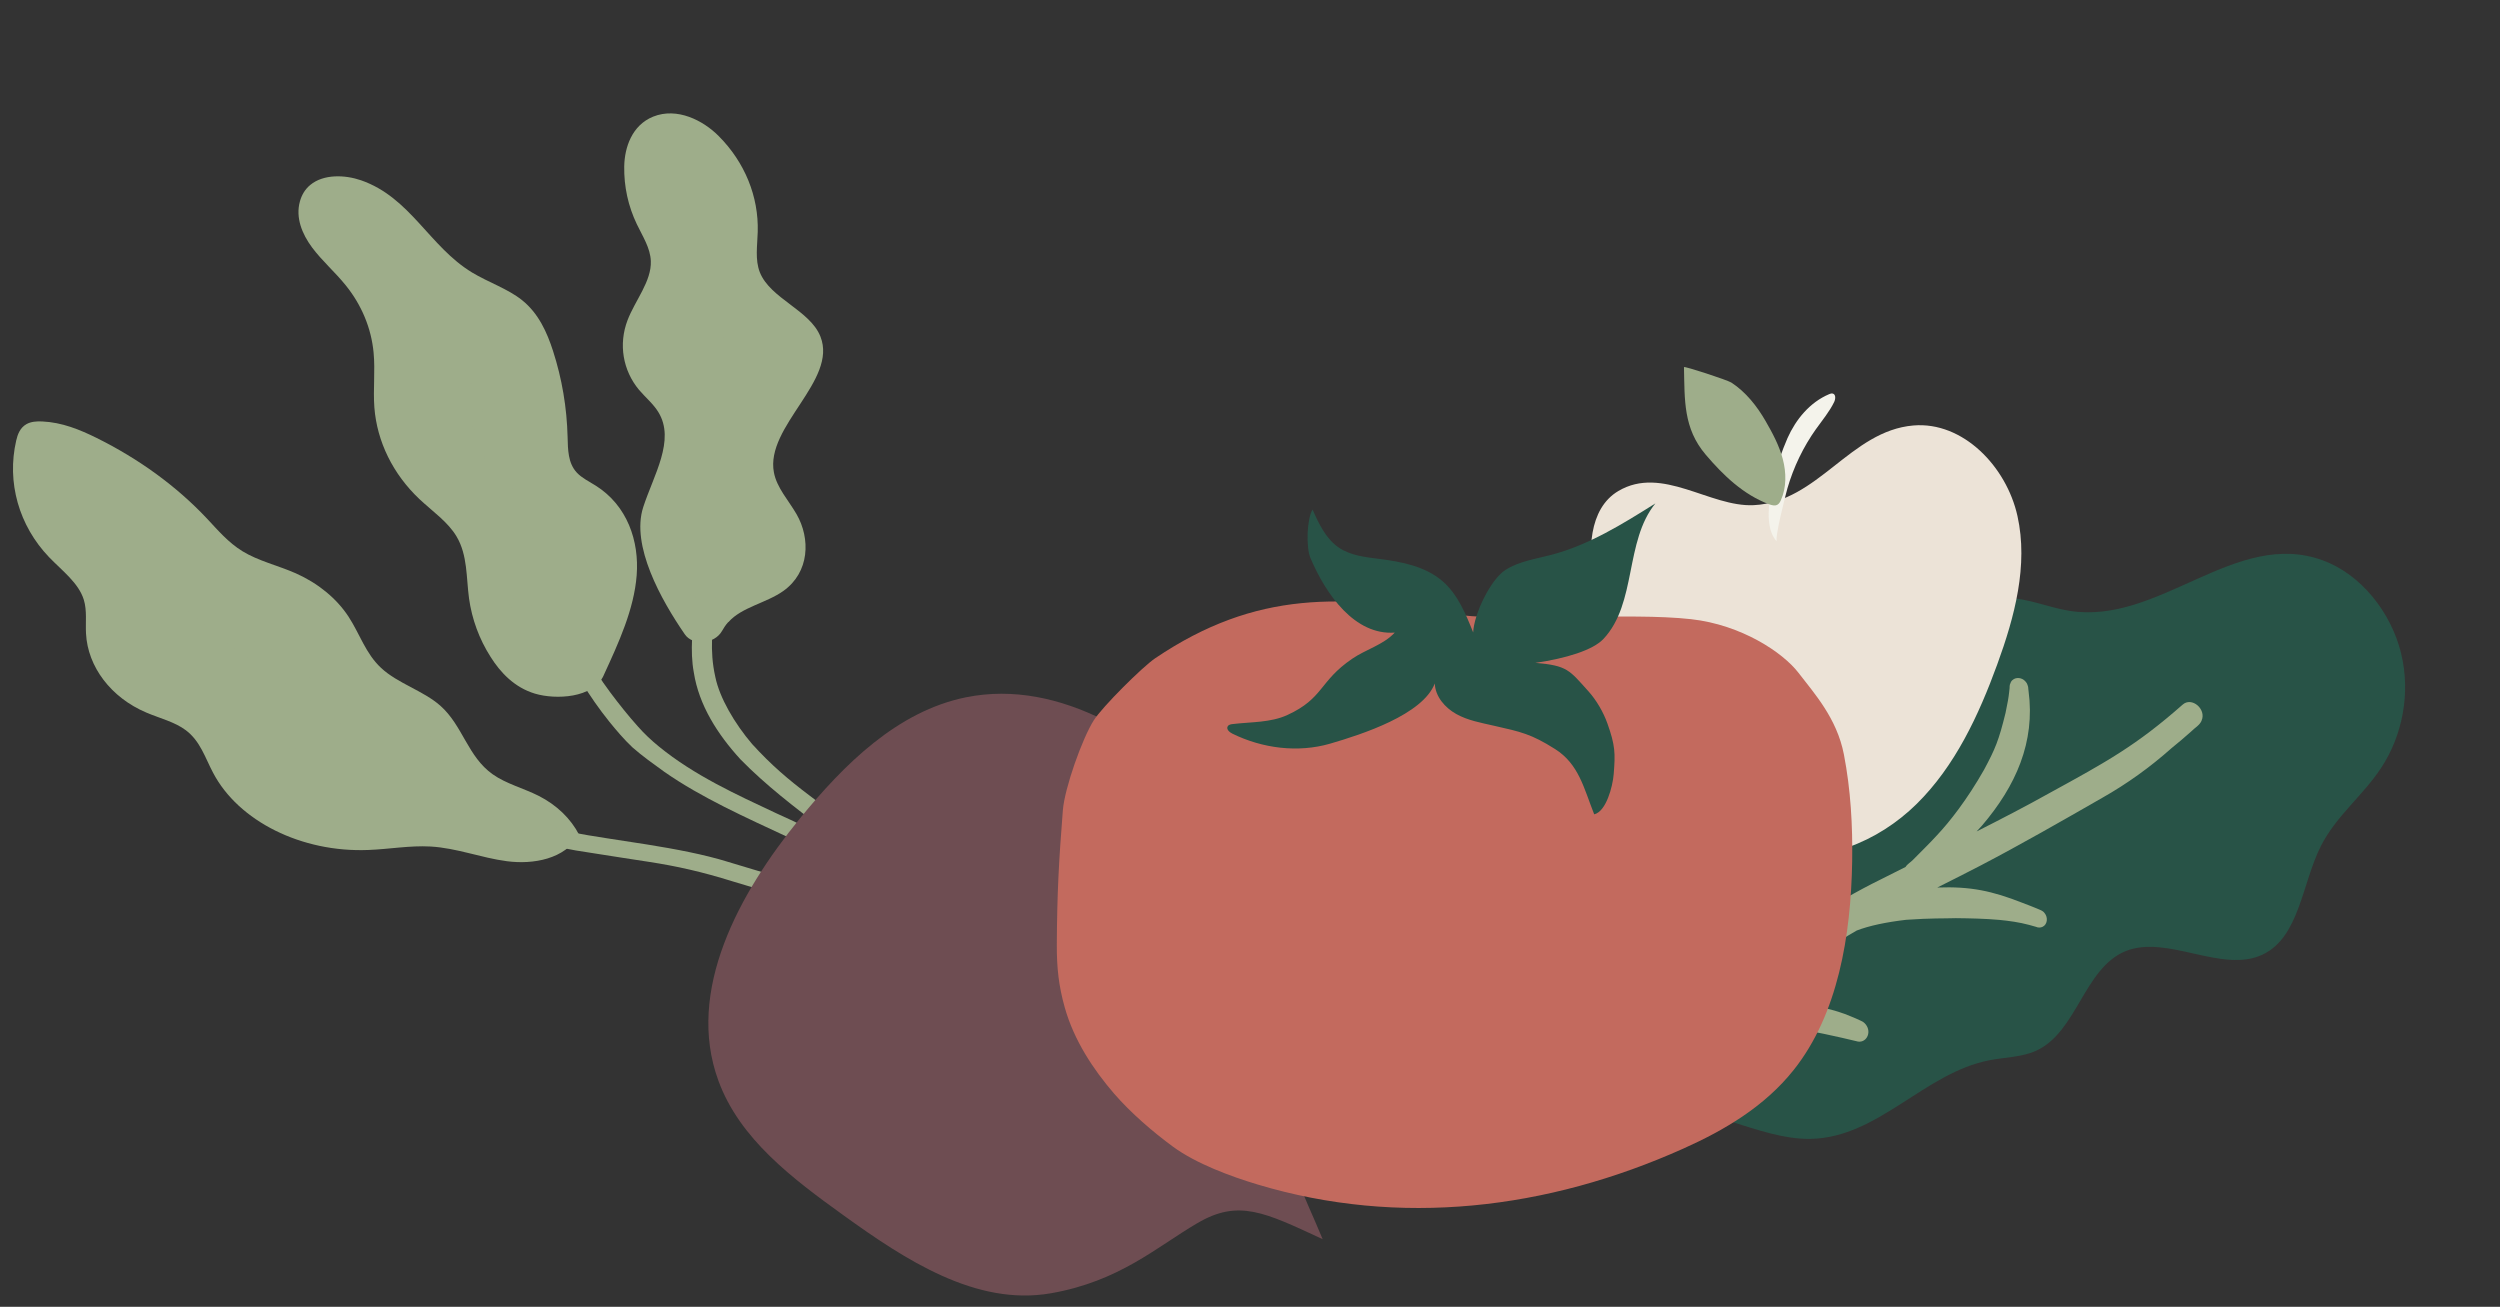<svg xmlns="http://www.w3.org/2000/svg" width="220" height="115" viewBox="0 0 220 115" fill="none"><rect x="0" y="0" width="220" height="115" fill="#333333" stroke="none"/><g clip-path="url(#clip0_49_31)"><path d="M139.715 92.307C141.216 90.47 141.986 88.075 142.141 85.543C142.28 83.304 143.389 81.087 144.856 79.53C147.244 76.979 150.455 75.318 152.454 72.407C154.183 69.9 154.93 66.578 157.137 64.539C159.351 62.495 162.629 62.133 165.199 60.563C169.224 58.103 171.733 52.63 176.608 52.631C178.435 52.628 180.261 53.461 182.105 53.753C190.021 55.022 196.718 46.481 204.422 49.317C207.759 50.543 210.408 53.877 211.289 57.461C212.171 61.044 211.388 64.777 209.533 67.586C207.932 70.014 205.57 71.82 204.244 74.442C202.568 77.74 202.364 82.456 199.113 84.001C195.54 85.698 190.733 82.219 187.057 83.698C183.386 85.186 182.791 90.814 179.187 92.46C177.934 93.037 176.464 93.031 175.082 93.299C169.347 94.408 165.297 100.095 159.367 100.219C154.69 100.318 149.86 96.853 145.36 97.808C143.569 98.189 141.804 99.248 139.991 98.536C138.045 97.778 137.607 94.908 139.727 92.311L139.715 92.307Z" fill="#285347"></path><path d="M162.583 70.104C162.583 70.104 162.588 70.113 162.586 70.126C162.586 70.126 162.588 70.113 162.583 70.104Z" fill="#E5612B"></path><path d="M193.738 63.413C194.189 62.415 192.872 61.279 192.061 62.017C188.032 65.574 185.4 67.029 180.402 69.763C178.273 70.954 176.108 72.073 173.94 73.17C174.104 72.998 174.262 72.817 174.418 72.65C177.394 69.169 179.113 65.303 178.513 60.816C178.515 60.768 178.5 60.694 178.491 60.629C178.491 60.512 178.476 60.404 178.428 60.292C178.4 60.18 178.336 60.078 178.263 59.994C177.903 59.547 177.223 59.556 176.964 60.011C176.767 60.463 176.908 60.222 176.803 60.923C176.755 61.4 176.68 61.799 176.486 62.743C175.897 65.144 175.589 65.888 174.596 67.739C173.1 70.373 171.583 72.301 170.469 73.487C169.783 74.241 169.053 74.941 168.346 75.662C168.14 75.883 167.847 76.03 167.688 76.293C166.948 76.658 166.22 77.027 165.485 77.4C163.412 78.415 161.131 79.747 158.869 81.161C159.048 80.897 159.215 80.629 159.388 80.356C160.443 78.538 161.227 76.534 161.84 74.471C162.323 72.819 162.475 71.607 162.565 70.528C162.57 70.418 162.582 70.305 162.587 70.196C162.592 70.169 162.596 70.143 162.593 70.121C162.593 70.121 162.593 70.121 162.599 70.13C162.599 70.13 162.599 70.13 162.601 70.117C162.607 69.925 162.567 69.726 162.476 69.547C162.06 68.675 160.817 68.681 160.599 69.57C160.616 69.547 160.668 69.397 160.7 69.33C160.015 71.025 159.567 72.833 159.093 74.633C158.283 77.182 158.096 77.651 157.275 79.16C155.801 81.627 154.888 82.77 153.075 84.706C152.795 85.009 152.492 85.291 152.184 85.565C150.959 86.406 149.827 87.179 148.87 87.831C146.238 89.486 143.801 91.421 141.353 93.339C139.806 94.498 138.238 95.623 136.698 96.778C135.376 97.762 134.119 98.836 132.765 99.77C131.717 100.56 127.581 102.69 125.224 103.633C123.807 104.347 124.938 106.74 126.469 106.109C129.115 104.962 131.828 103.892 134.22 102.268C135.597 101.355 136.854 100.281 138.166 99.28C140.493 97.602 142.747 95.84 144.982 94.03C146.773 92.578 148.017 91.701 149.237 90.886C152.308 90.241 154.191 90.144 157.192 90.425C159.276 90.651 161.935 91.285 163.348 91.621C164.187 91.901 164.778 90.876 164.172 90.133C164.055 89.994 163.918 89.891 163.754 89.828C163.749 89.819 163.736 89.815 163.723 89.812C163.456 89.683 163.187 89.567 162.91 89.456C161.378 88.795 159.76 88.515 158.168 88.278C156.618 88.075 155.058 87.971 153.522 88.041C156.446 86.087 158.72 84.642 162.706 82.288C162.931 82.148 163.162 82.017 163.392 81.886C164.499 81.459 165.989 81.147 167.743 80.942C170.067 80.784 170.931 80.836 172.112 80.798C173.379 80.813 174.651 80.836 175.928 80.95C176.813 81.037 177.686 81.155 178.559 81.39C178.848 81.47 179.565 81.672 179.167 81.566C179.362 81.645 179.57 81.645 179.745 81.56C180.167 81.369 180.255 80.739 179.913 80.338C179.748 80.123 179.503 80.063 179.272 79.959C178.845 79.789 178.425 79.614 177.995 79.457C175.301 78.397 173.409 77.994 170.483 78.102C171.752 77.468 173.009 76.83 174.268 76.179C177.894 74.283 181.451 72.243 185.001 70.207C187.178 68.975 189.213 67.513 191.088 65.844C191.673 65.364 192.266 64.878 192.831 64.364C193.133 64.047 193.572 63.833 193.745 63.408L193.738 63.413Z" fill="#9EAD8A"></path><path d="M64.106 54.741C65.257 53.43 67.433 53.069 68.924 52.012C71.262 50.357 71.324 47.387 70.105 45.263C69.405 44.043 68.359 42.932 68.104 41.575C67.333 37.524 73.728 33.481 72.2 29.622C71.286 27.296 67.791 26.287 66.866 23.964C66.43 22.848 66.649 21.607 66.68 20.405C66.772 17.299 65.542 14.278 63.248 11.976C61.881 10.596 59.586 9.416 57.475 10.265C55.601 11.028 54.963 12.985 54.932 14.642C54.902 16.409 55.279 18.14 56.044 19.735C56.548 20.791 57.232 21.819 57.273 22.979C57.338 24.764 55.891 26.432 55.222 28.182C54.419 30.293 54.81 32.596 56.233 34.307C56.796 34.97 57.502 35.549 57.94 36.275C59.447 38.739 57.515 41.813 56.603 44.632C55.508 48.018 58.182 52.801 60.266 55.823C60.973 56.856 62.876 56.68 63.53 55.536C63.691 55.252 63.867 54.984 64.074 54.757L64.106 54.741Z" fill="#9EAD8A"></path><path d="M53.123 59.426C54.45 56.55 55.799 53.613 56.028 50.618C56.258 47.623 55.215 44.499 52.432 42.742C51.85 42.379 51.209 42.065 50.768 41.599C49.971 40.751 49.98 39.554 49.948 38.439C49.885 35.874 49.456 33.329 48.67 30.894C48.134 29.233 47.389 27.569 45.928 26.403C44.662 25.401 42.966 24.84 41.544 23.981C37.776 21.693 36.12 17.378 31.773 15.866C30.358 15.377 28.474 15.308 27.31 16.27C26.825 16.665 26.54 17.187 26.394 17.718C25.994 19.144 26.577 20.582 27.453 21.765C28.33 22.949 29.506 23.96 30.436 25.123C31.828 26.85 32.671 28.884 32.875 31.011C33.032 32.62 32.824 34.257 32.945 35.864C33.179 38.866 34.582 41.721 36.913 43.924C38.056 44.997 39.424 45.931 40.184 47.222C41.154 48.859 41.025 50.823 41.276 52.672C41.531 54.483 42.165 56.226 43.168 57.801C44.04 59.189 45.278 60.503 47.084 61.042C48.891 61.581 52.188 61.453 53.124 59.435L53.123 59.426Z" fill="#9EAD8A"></path><path d="M50.965 73.467C50.235 72.041 48.983 70.832 47.388 70.027C46.064 69.362 44.517 68.965 43.355 68.136C41.157 66.584 40.725 63.854 38.753 62.106C37.258 60.781 34.993 60.141 33.538 58.779C32.17 57.511 31.65 55.754 30.661 54.251C29.607 52.649 27.985 51.322 26.03 50.452C24.483 49.767 22.728 49.366 21.328 48.503C20.074 47.73 19.173 46.654 18.215 45.636C15.546 42.798 12.237 40.388 8.476 38.525C7.026 37.811 5.463 37.166 3.717 37.088C3.239 37.065 2.726 37.096 2.323 37.327C1.765 37.645 1.55 38.226 1.428 38.761C0.577 42.44 1.659 46.26 4.328 49.042C5.47 50.227 6.925 51.301 7.38 52.793C7.665 53.736 7.517 54.758 7.569 55.749C7.72 58.685 9.773 61.389 12.868 62.702C14.057 63.21 15.392 63.53 16.362 64.268C17.63 65.223 18.059 66.702 18.753 68.006C20.987 72.268 26.548 75.033 32.407 74.798C34.228 74.731 36.074 74.391 37.883 74.493C40.218 74.628 42.321 75.486 44.609 75.787C46.898 76.088 49.743 75.618 50.959 73.441L50.965 73.467Z" fill="#9EAD8A"></path><path d="M64.104 28.793C64.025 28.856 63.958 28.925 63.917 29.008C63.892 29.05 63.83 29.202 63.808 29.262C63.435 30.201 62.977 31.119 62.592 32.06C62.555 32.16 62.518 32.261 62.481 32.361C62.477 32.343 62.473 32.325 62.47 32.308C62.377 31.121 62.196 29.953 62.092 28.769C62.054 28.36 62.028 27.948 62.012 27.534C61.976 27.245 62.071 26.92 61.926 26.662C61.649 26.209 60.696 26.459 60.752 27.013C60.724 28.966 60.845 30.907 61.055 32.838C61.153 34.106 61.192 35.369 61.189 36.649C61.04 36.373 60.88 36.1 60.698 35.831C60.443 35.429 60.19 35.036 59.914 34.648C59.78 34.499 59.712 34.281 59.496 34.186C59.198 34.025 58.722 34.233 58.667 34.532C58.65 34.619 58.667 34.699 58.692 34.768C58.692 34.768 58.727 34.825 58.746 34.859C58.795 34.932 58.832 34.999 58.882 35.072C59.124 35.467 59.389 35.858 59.62 36.256C60.2 37.231 60.707 38.24 61.017 39.307C61.035 39.396 61.136 39.719 61.174 39.85C61.185 39.903 61.198 39.965 61.22 40.017C61.278 41.145 61.382 42.273 61.462 43.397C61.508 44.528 61.485 45.654 61.464 46.79C61.452 47.182 61.439 47.574 61.425 47.956C61.217 47.387 61.01 46.827 60.781 46.271C60.648 46.02 60.605 45.695 60.401 45.487C60.145 45.252 59.602 45.419 59.542 45.746C59.512 45.993 59.734 46.68 59.889 47.214C60.273 48.47 60.852 49.668 61.225 50.927C61.238 50.989 61.251 51.051 61.264 51.114C61.225 51.826 61.173 52.532 61.121 53.238C60.985 55.222 60.694 57.237 61.057 59.184C61.503 62.041 63.138 64.617 65.172 66.834C67.374 69.081 69.936 71.06 72.525 72.996C73.421 73.656 74.327 74.305 75.242 74.943C75.813 75.308 76.772 74.862 76.701 74.237C76.68 73.907 76.367 73.73 76.087 73.547C75.631 73.232 75.187 72.924 74.74 72.599C73.552 71.757 72.394 70.891 71.245 70.013C69.347 68.575 67.912 67.367 66.187 65.477C64.638 63.661 63.322 61.4 62.949 59.576C62.407 57.156 62.739 55.336 62.889 53.136C63.055 50.96 63.129 48.785 63.102 46.621C63.349 45.857 63.595 45.084 63.803 44.633C64.423 43.209 65.187 41.81 65.939 40.414C66.215 40.07 65.925 39.666 65.438 39.821C65.233 39.891 65.164 40.063 65.055 40.206C64.244 41.317 63.534 42.473 62.996 43.677C62.983 43.503 62.98 43.318 62.968 43.145C62.914 41.978 62.705 40.844 62.595 39.689C62.519 38.75 62.565 37.795 62.577 36.837C62.58 36.401 62.583 35.965 62.588 35.537C63.093 34.451 63.43 33.335 63.804 32.229C63.945 31.848 64.479 30.626 64.718 29.817C64.779 29.555 64.942 29.28 64.89 29.022C64.831 28.737 64.382 28.625 64.099 28.822L64.104 28.793Z" fill="#9EAD8A"></path><path d="M74.461 74.732C74.058 74.509 73.662 74.265 73.258 74.042C71.683 73.113 69.976 72.322 68.271 71.549C64.837 69.934 61.112 68.249 57.981 65.691C57.317 65.15 56.702 64.571 56.147 63.943C55.281 62.98 54.486 61.974 53.725 60.962C51.967 58.624 50.443 55.747 49.084 52.771C49.084 52.771 49.083 52.762 49.081 52.753C49.054 51.099 49.41 49.117 49.85 47.154C50.055 46.519 48.943 46.385 48.786 47.029C48.424 48.188 48.225 49.359 48.096 50.535C47.744 49.717 47.414 48.895 47.088 48.09C46.081 45.534 45.162 42.959 44.143 40.405C44.256 39.547 44.269 38.989 44.344 38.231C44.529 36.822 44.681 35.419 44.66 34.023C44.663 33.754 44.666 33.484 44.668 33.215C44.661 33.124 44.674 33.019 44.613 32.948C44.487 32.724 44.059 32.718 43.872 32.933C43.72 33.149 43.777 33.147 43.766 33.205C43.596 34.797 43.331 36.381 43.185 37.977C42.524 36.268 41.84 34.563 41.059 32.887C40.74 32.174 40.452 31.445 40.057 30.756C39.898 30.483 39.727 30.212 39.504 29.97C39.418 29.886 39.361 29.777 39.236 29.728C38.79 29.523 38.206 29.994 38.537 30.372C39.256 31.18 39.697 32.434 40.221 33.643C40.963 35.577 41.609 37.549 42.317 39.49C42.984 41.115 43.607 42.749 44.23 44.383C43.484 43.84 42.72 43.319 41.947 42.81C41.28 42.372 40.615 41.942 39.958 41.493C39.835 41.398 39.678 41.309 39.488 41.339C39.241 41.371 39.028 41.572 39.059 41.779C39.136 42.041 39.18 41.976 39.254 42.054C39.804 42.488 40.353 42.914 40.912 43.337C41.964 44.133 43.661 45.268 44.315 45.812C44.556 45.975 44.703 46.298 44.992 46.415C45.897 48.807 46.834 51.192 47.924 53.528C48.054 53.825 48.184 54.123 48.314 54.421C47.495 53.856 46.685 53.281 45.884 52.694C45.52 52.379 44.798 52.684 44.854 53.127C44.927 53.427 45.026 53.407 45.056 53.438C45.277 53.615 45.499 53.801 45.72 53.978C46.39 54.49 47.149 54.928 47.858 55.404C48.283 55.679 48.699 55.965 49.136 56.237C50.401 58.87 51.814 61.261 53.624 63.514C54.257 64.293 54.911 65.067 55.655 65.768C56.527 66.535 57.499 67.226 58.46 67.92C61.771 70.227 65.627 71.932 69.404 73.7C70.548 74.272 71.683 74.856 72.78 75.484C73.066 75.639 73.34 75.796 73.616 75.962C73.747 76.037 73.871 76.132 74.047 76.152C74.571 76.286 75.185 75.845 75.127 75.393C75.106 75.064 74.772 74.9 74.474 74.739L74.461 74.732Z" fill="#9EAD8A"></path><path d="M71.172 77.945C70.509 77.747 69.836 77.56 69.172 77.362C67.469 76.876 65.77 76.353 64.074 75.847C59.798 74.515 53.928 73.964 50.235 73.227C48.237 72.709 47.489 72.213 45.793 71.364C44.096 70.46 42.401 69.564 40.687 68.682C40.583 68.629 40.493 68.583 40.39 68.53C40.379 68.476 40.346 68.427 40.302 68.381C39.609 67.419 39.359 66.989 38.715 65.98C38.364 65.449 38.013 64.918 37.651 64.39C37.469 64.177 37.372 63.872 37.088 63.726C36.687 63.512 36.066 63.861 36.124 64.257C36.166 64.518 36.397 64.693 36.7 65.159C37.254 65.945 37.651 66.531 38.007 67.089C38.038 67.129 38.058 67.171 38.091 67.22C35.119 65.436 32.376 63.42 29.625 61.425C28.918 60.902 28.204 60.399 27.488 59.887C27.484 59.87 27.471 59.863 27.457 59.847C26.361 58.44 25.878 57.602 24.941 56.125C24.502 55.446 24.03 54.773 23.539 54.122C23.475 54.034 23.411 53.945 23.289 53.914C22.937 53.717 22.378 53.971 22.301 54.329C22.286 54.425 22.295 54.525 22.335 54.61C22.341 54.636 22.368 54.659 22.385 54.683C22.938 55.58 23.707 56.804 24.28 57.688C23.584 57.219 22.89 56.758 22.194 56.289C20.463 55.16 18.655 53.879 17.474 52.842C16.887 52.341 16.607 52.046 15.879 51.361C15.667 51.172 15.524 50.923 15.264 50.782C14.789 50.545 14.138 51.086 14.495 51.477C15.203 52.231 15.798 53.055 16.588 53.755C18.656 55.743 20.718 57.082 23.334 58.874C26.139 60.738 28.768 62.759 31.465 64.719C31.654 64.857 31.846 65.003 32.047 65.138C29.418 64.98 26.775 64.863 24.147 64.705C23.843 64.684 23.549 64.661 23.245 64.64C23.079 64.618 22.882 64.612 22.73 64.717C22.516 64.854 22.454 65.117 22.614 65.279C22.671 65.332 22.738 65.374 22.811 65.396C22.848 65.407 22.885 65.418 22.92 65.42C23.138 65.468 23.364 65.505 23.58 65.544C26.593 66.115 29.729 66.215 32.838 66.357C33.108 66.376 33.386 66.384 33.655 66.403C33.725 66.407 33.797 66.421 33.878 66.423C34.911 67.129 35.963 67.813 37.053 68.462C38.641 69.397 40.312 70.233 41.956 71.111C44.241 72.294 46.406 73.686 48.979 74.476C50.08 74.779 51.241 74.931 52.397 75.112C53.95 75.369 55.506 75.588 57.057 75.836C59.594 76.226 61.747 76.712 64.496 77.568C66.145 78.075 67.813 78.558 69.469 79.035C70.106 79.22 70.757 79.412 71.395 79.596C71.892 79.772 72.553 79.452 72.643 78.988C72.799 78.224 71.793 78.161 71.161 77.948L71.172 77.945Z" fill="#9EAD8A"></path><path d="M92.49 113.806C85.895 114.966 79.652 110.856 74.224 106.944C69.772 103.738 65.083 100.23 63.212 95.079C60.324 87.173 65.049 78.585 70.37 72.051C74.267 67.268 78.973 62.582 85.016 61.36C93.359 59.682 101.487 65.086 107.447 71.166C112.356 76.177 116.847 82.646 116.025 89.617C115.628 92.954 114.042 96.053 113.687 99.381C113.318 102.786 114.549 104.592 116.394 109.047C111.265 106.666 108.984 105.512 105.361 107.64C101.738 109.768 98.508 112.75 92.49 113.806Z" fill="#6E4D52"></path><path d="M142.418 43.207C139.784 44.764 139.689 48.601 140.331 51.638C141.095 55.252 142.428 58.719 143.925 62.086C146.398 67.651 149.972 73.528 155.792 74.98C160.361 76.121 165.274 74.086 168.657 70.755C172.041 67.424 174.121 62.96 175.76 58.463C177.286 54.281 178.504 49.746 177.535 45.398C176.565 41.049 172.74 37.074 168.379 37.442C162.82 37.915 159.99 44.181 154.326 44.454C150.471 44.641 146.268 40.931 142.418 43.207Z" fill="#ECE3D7"></path><path d="M159.824 37.733C158.688 39.327 157.835 41.107 157.294 42.971C157.134 43.523 156.141 47.42 156.369 47.656C154.624 45.851 156.458 40.456 157.304 38.544C158.038 36.906 159.268 35.403 160.962 34.688C161.061 34.647 161.167 34.607 161.274 34.632C161.569 34.698 161.531 35.118 161.404 35.381C160.992 36.228 160.375 36.962 159.826 37.736L159.824 37.733Z" fill="#F4F3EB"></path><path d="M155.366 37.041C154.622 35.754 153.634 34.49 152.351 33.662C151.998 33.436 148.19 32.194 148.19 32.307C148.254 35.212 148.129 37.687 150.095 40.002C151.635 41.815 153.42 43.538 155.683 44.376C155.92 44.462 156.194 44.538 156.412 44.415C156.562 44.332 156.649 44.172 156.717 44.017C157.22 42.89 157.2 41.594 156.887 40.405C156.575 39.217 155.986 38.114 155.366 37.043V37.041Z" fill="#9EAD8A"></path><path d="M128.418 54.127C118.132 52.277 110.567 51.912 101.658 57.926C100.532 58.685 97.013 62.19 96.253 63.385C95.237 64.988 93.689 69.342 93.532 71.296C93.176 75.806 93.024 78.609 93 83.134C92.991 85.14 93.162 86.762 93.703 88.674C94.506 91.529 96.187 94.09 98.049 96.248C99.506 97.932 101.473 99.625 103.225 100.91C105.262 102.404 108.311 103.528 110.666 104.235C123.161 107.991 136.145 106.455 148.145 101.071C151.745 99.459 155.283 97.382 157.852 94.147C161.742 89.248 162.881 82.351 162.991 75.816C163.043 72.657 162.862 69.484 162.264 66.397C161.647 63.2 159.642 61.004 158.27 59.211C156.888 57.409 153.236 54.98 148.815 54.487C143.282 53.875 133.917 54.739 128.413 54.122L128.418 54.127Z" fill="#C36A5E"></path><path d="M129.643 55.663C128.987 54.022 128.289 52.319 126.959 51.157C125.449 49.844 123.364 49.436 121.379 49.184C120.145 49.028 118.853 48.89 117.822 48.193C116.683 47.42 116.065 46.102 115.505 44.845C114.992 45.684 114.93 48.169 115.31 49.08C116.678 52.324 119.223 55.924 122.738 55.668C121.736 56.749 120.197 57.143 118.981 57.978C116.079 59.96 116.493 61.445 113.301 62.915C111.81 63.603 110.101 63.522 108.472 63.717C108.305 63.736 108.115 63.773 108.035 63.925C107.897 64.177 108.196 64.437 108.448 64.561C111.093 65.86 114.213 66.263 117.044 65.443C119.874 64.618 125.207 62.891 126.261 60.145C126.304 61.293 127.154 62.279 128.161 62.839C129.168 63.399 130.322 63.603 131.442 63.859C133.86 64.404 134.752 64.594 136.847 65.917C138.941 67.24 139.378 69.361 140.29 71.661C141.344 71.414 141.919 69.209 142.004 68.132C142.156 66.278 142.142 65.595 141.448 63.655C141.097 62.668 140.484 61.615 139.786 60.838C138.1 58.969 137.934 58.566 135.113 58.333C137.796 57.94 140.171 57.219 141.102 56.228C144.056 53.083 142.954 47.648 145.675 44.299C142.783 46.116 139.829 47.956 136.524 48.824C135.156 49.184 133.703 49.384 132.506 50.138C131.153 50.987 129.7 54.074 129.638 55.668L129.643 55.663Z" fill="#285347"></path></g><defs><clipPath id="clip0_49_31"><rect width="220" height="115" fill="white"></rect></clipPath></defs></svg>